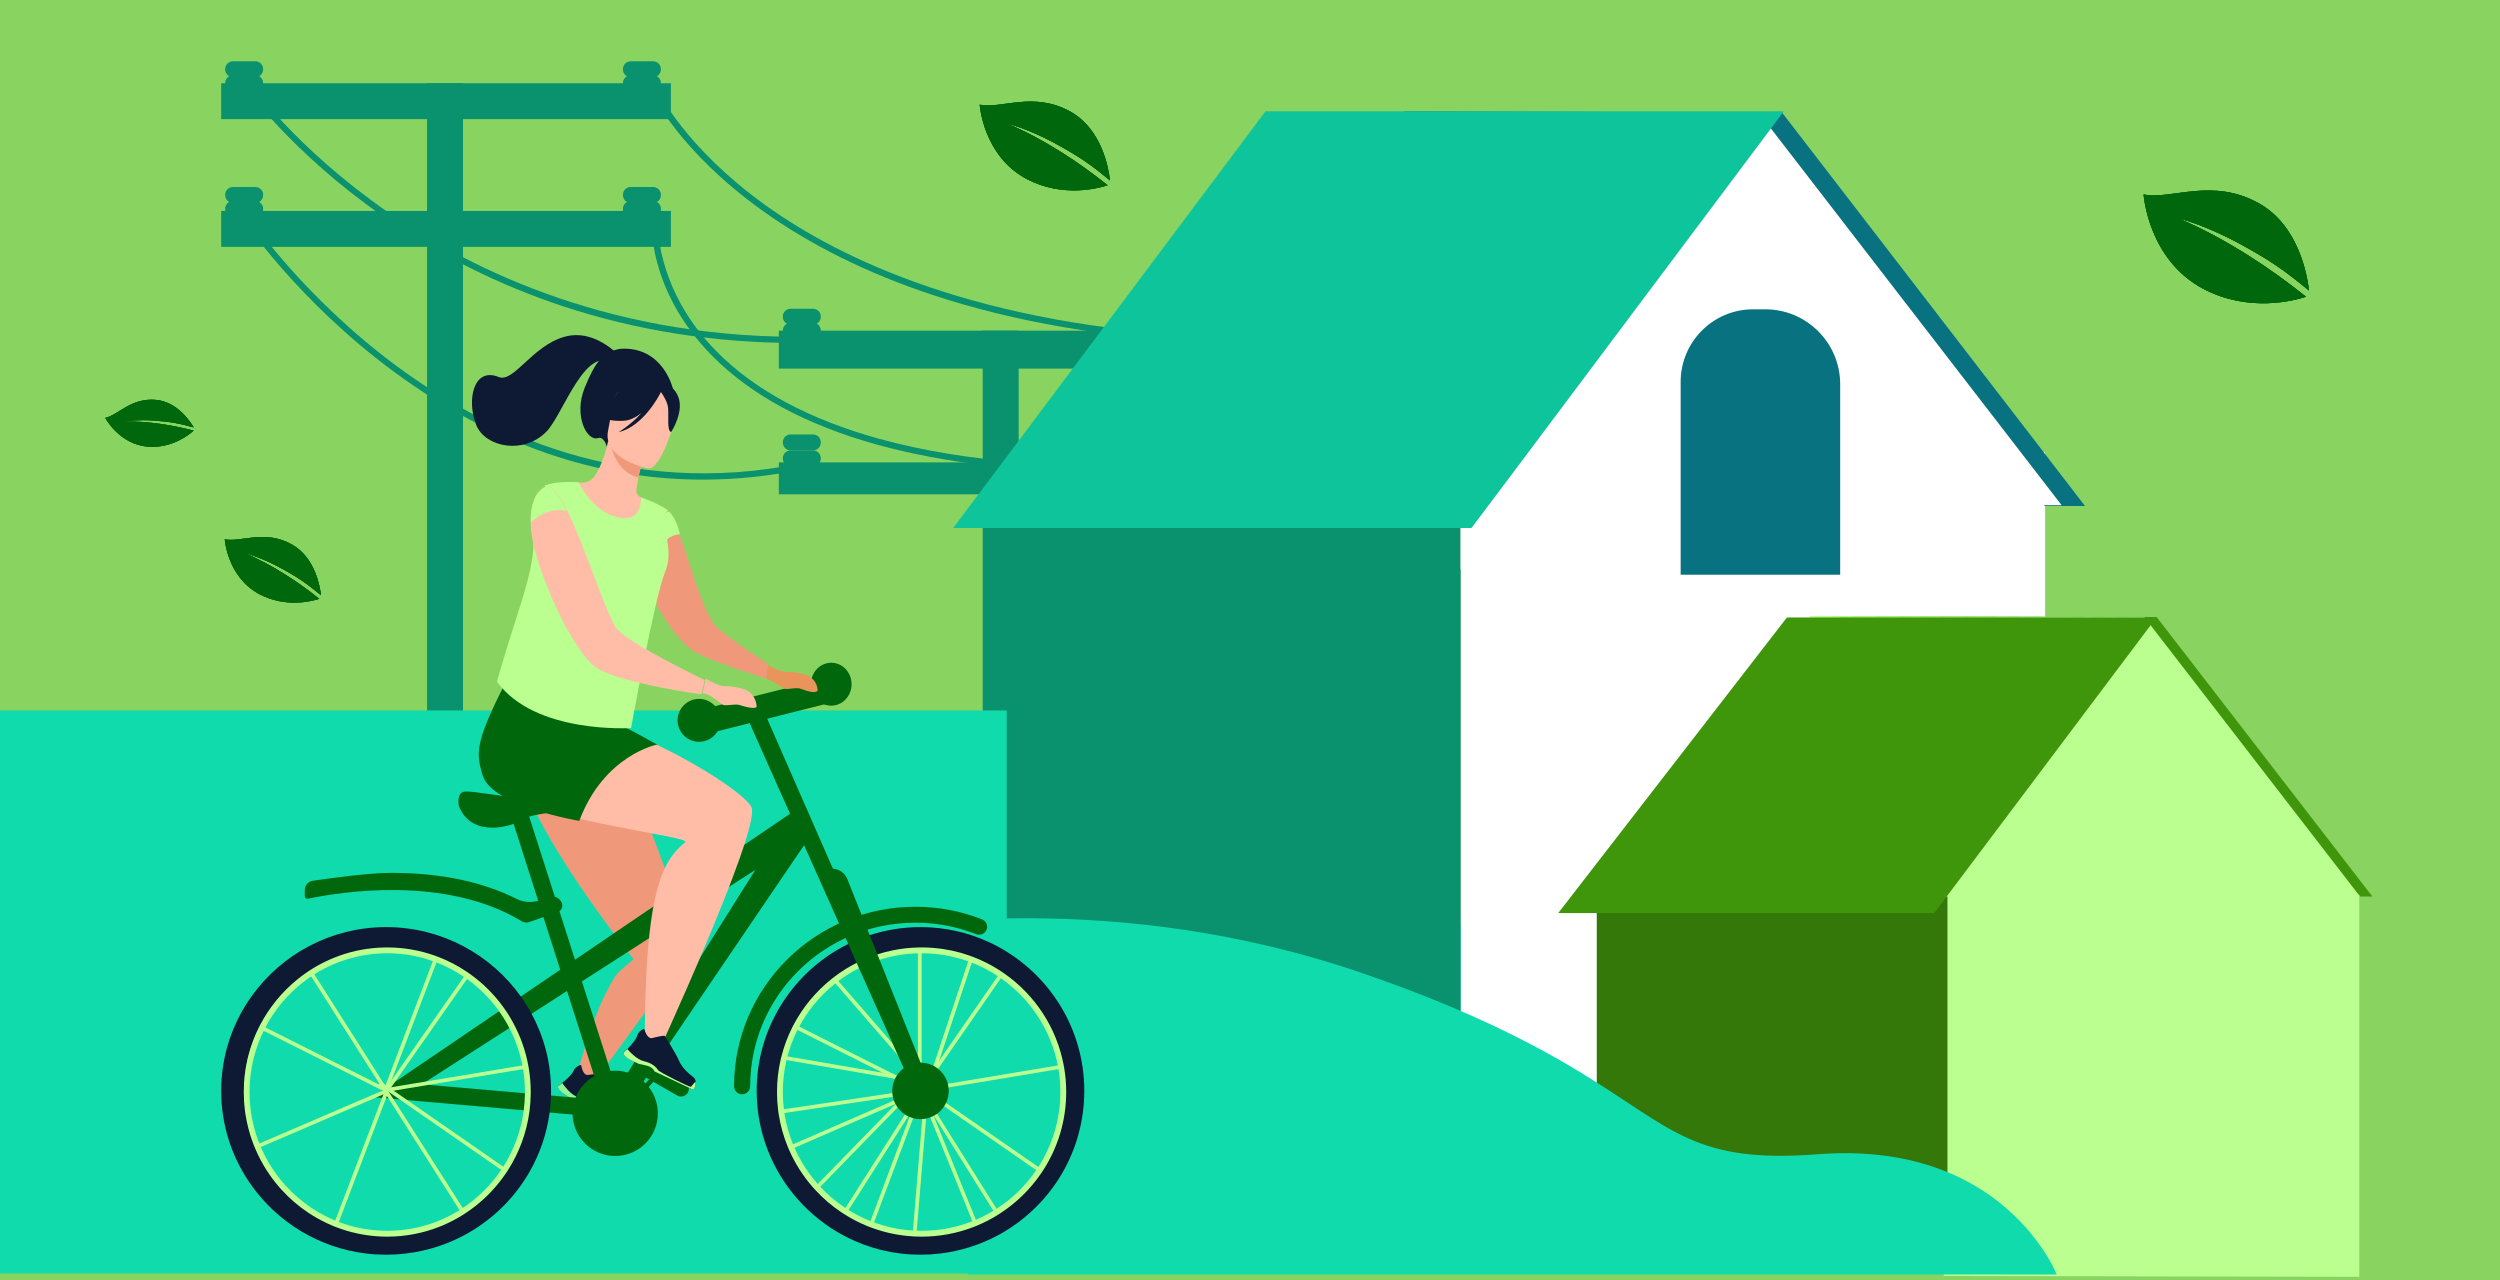 <svg width="373" height="191" viewBox="0 0 373 191" fill="none" xmlns="http://www.w3.org/2000/svg">
<rect width="373" height="191" fill="#89D461"/>
<g clip-path="url(#clip0_1601_871)">
<path d="M183 49.337H116.201V54.994H183V49.337Z" fill="#0A916D"/>
<path d="M151.985 49.337H146.618V172.001H151.985V49.337Z" fill="#0A916D"/>
<path d="M121.299 48.145H117.962C117.319 48.145 116.797 48.666 116.797 49.308V49.364C116.797 50.006 117.319 50.527 117.962 50.527H121.299C121.942 50.527 122.464 50.006 122.464 49.364V49.308C122.464 48.666 121.942 48.145 121.299 48.145Z" fill="#0A916D"/>
<path d="M121.299 46.062H117.962C117.319 46.062 116.797 46.582 116.797 47.224V47.28C116.797 47.922 117.319 48.443 117.962 48.443H121.299C121.942 48.443 122.464 47.922 122.464 47.28V47.224C122.464 46.582 121.942 46.062 121.299 46.062Z" fill="#0A916D"/>
<path d="M180.344 48.145H177.007C176.364 48.145 175.842 48.666 175.842 49.308V49.364C175.842 50.006 176.364 50.527 177.007 50.527H180.344C180.987 50.527 181.509 50.006 181.509 49.364V49.308C181.509 48.666 180.987 48.145 180.344 48.145Z" fill="#0A916D"/>
<path d="M180.344 46.062H177.007C176.364 46.062 175.842 46.582 175.842 47.224V47.28C175.842 47.922 176.364 48.443 177.007 48.443H180.344C180.987 48.443 181.509 47.922 181.509 47.28V47.224C181.509 46.582 180.987 46.062 180.344 46.062Z" fill="#0A916D"/>
<path d="M183 68.986H116.201V73.75H183V68.986Z" fill="#0A916D"/>
<path d="M121.299 67.2H117.962C117.319 67.2 116.797 67.721 116.797 68.363V68.419C116.797 69.061 117.319 69.582 117.962 69.582H121.299C121.942 69.582 122.464 69.061 122.464 68.419V68.363C122.464 67.721 121.942 67.2 121.299 67.2Z" fill="#0A916D"/>
<path d="M121.299 64.819H117.962C117.319 64.819 116.797 65.34 116.797 65.982V66.038C116.797 66.68 117.319 67.201 117.962 67.201H121.299C121.942 67.201 122.464 66.68 122.464 66.038V65.982C122.464 65.34 121.942 64.819 121.299 64.819Z" fill="#0A916D"/>
<path d="M180.344 67.2H177.007C176.364 67.2 175.842 67.721 175.842 68.363V68.419C175.842 69.061 176.364 69.582 177.007 69.582H180.344C180.987 69.582 181.509 69.061 181.509 68.419V68.363C181.509 67.721 180.987 67.2 180.344 67.2Z" fill="#0A916D"/>
<path d="M180.344 64.819H177.007C176.364 64.819 175.842 65.34 175.842 65.982V66.038C175.842 66.68 176.364 67.201 177.007 67.201H180.344C180.987 67.201 181.509 66.68 181.509 66.038V65.982C181.509 65.34 180.987 64.819 180.344 64.819Z" fill="#0A916D"/>
<path d="M100.098 12.419H33V17.778H100.098V12.419Z" fill="#0A916D"/>
<path d="M69.083 12.419H63.716V135.083H69.083V12.419Z" fill="#0A916D"/>
<path d="M38.098 11.227H34.761C34.118 11.227 33.596 11.748 33.596 12.39V12.446C33.596 13.088 34.118 13.609 34.761 13.609H38.098C38.741 13.609 39.263 13.088 39.263 12.446V12.39C39.263 11.748 38.741 11.227 38.098 11.227Z" fill="#0A916D"/>
<path d="M38.098 9.144H34.761C34.118 9.144 33.596 9.664 33.596 10.306V10.362C33.596 11.004 34.118 11.525 34.761 11.525H38.098C38.741 11.525 39.263 11.004 39.263 10.362V10.306C39.263 9.664 38.741 9.144 38.098 9.144Z" fill="#0A916D"/>
<path d="M97.442 11.227H94.105C93.462 11.227 92.94 11.748 92.94 12.39V12.446C92.94 13.088 93.462 13.609 94.105 13.609H97.442C98.085 13.609 98.607 13.088 98.607 12.446V12.39C98.607 11.748 98.085 11.227 97.442 11.227Z" fill="#0A916D"/>
<path d="M97.442 9.144H94.105C93.462 9.144 92.94 9.664 92.94 10.306V10.362C92.94 11.004 93.462 11.525 94.105 11.525H97.442C98.085 11.525 98.607 11.004 98.607 10.362V10.306C98.607 9.664 98.085 9.144 97.442 9.144Z" fill="#0A916D"/>
<path d="M100.098 31.474H33V36.833H100.098V31.474Z" fill="#0A916D"/>
<path d="M38.098 29.984H34.761C34.118 29.984 33.596 30.505 33.596 31.147V31.203C33.596 31.845 34.118 32.366 34.761 32.366H38.098C38.741 32.366 39.263 31.845 39.263 31.203V31.147C39.263 30.505 38.741 29.984 38.098 29.984Z" fill="#0A916D"/>
<path d="M38.098 27.9H34.761C34.118 27.9 33.596 28.421 33.596 29.063V29.119C33.596 29.761 34.118 30.282 34.761 30.282H38.098C38.741 30.282 39.263 29.761 39.263 29.119V29.063C39.263 28.421 38.741 27.9 38.098 27.9Z" fill="#0A916D"/>
<path d="M97.442 29.984H94.105C93.462 29.984 92.94 30.505 92.94 31.147V31.203C92.94 31.845 93.462 32.366 94.105 32.366H97.442C98.085 32.366 98.607 31.845 98.607 31.203V31.147C98.607 30.505 98.085 29.984 97.442 29.984Z" fill="#0A916D"/>
<path d="M97.442 27.9H94.105C93.462 27.9 92.94 28.421 92.94 29.063V29.119C92.94 29.761 93.462 30.282 94.105 30.282H97.442C98.085 30.282 98.607 29.761 98.607 29.119V29.063C98.607 28.421 98.085 27.9 97.442 27.9Z" fill="#0A916D"/>
<path d="M104.877 71.561C98.142 71.561 91.473 70.603 84.93 68.691C75.866 66.041 67.027 61.564 58.659 55.382C44.422 44.864 36.369 32.878 36.289 32.758L37.061 32.247C37.14 32.366 45.12 44.236 59.236 54.657C72.236 64.254 93.257 74.553 119.579 69.111L119.767 70.017C114.786 71.047 109.813 71.561 104.877 71.561Z" fill="#0A916D"/>
<path d="M166.515 70.474C152.743 70.474 140.803 69.094 130.89 66.35C120.338 63.429 112.046 58.962 106.244 53.077C96.501 43.191 97.176 32.9 97.209 32.467L98.133 32.538C98.125 32.64 97.472 42.875 106.929 52.451C112.619 58.214 120.774 62.593 131.166 65.466C144.235 69.079 160.88 70.303 180.64 69.101L180.696 70.025C175.775 70.324 171.046 70.474 166.515 70.474H166.515Z" fill="#0A916D"/>
<path d="M118.902 51.173C106.69 51.173 94.922 49.321 83.884 45.657C74.428 42.518 65.484 38.051 57.302 32.38C43.362 22.72 36.363 12.762 36.294 12.662L37.056 12.135C37.124 12.233 44.049 22.077 57.863 31.643C70.603 40.466 91.991 50.851 121.475 50.221L121.495 51.146C120.629 51.164 119.765 51.173 118.902 51.173Z" fill="#0A916D"/>
<path d="M180.647 51.146C165.241 50.425 151.277 48.023 139.14 44.004C129.418 40.785 120.839 36.527 113.641 31.348C101.353 22.507 97.412 14.167 97.249 13.816L98.091 13.429C98.13 13.513 102.125 21.94 114.244 30.642C125.44 38.681 146.056 48.604 180.689 50.222L180.646 51.147L180.647 51.146Z" fill="#0A916D"/>
<path d="M46.567 87.744C45.57 86.963 44.497 86.24 43.405 85.605C42.184 84.892 40.946 84.211 39.646 83.651C38.649 83.222 37.631 82.812 36.575 82.551C38.658 83.417 40.655 84.519 42.562 85.718C44.33 86.828 46.009 88.048 47.641 89.344C46.561 89.697 42.646 90.725 38.731 88.664C33.906 86.124 33.532 80.459 33.532 80.459C35.892 80.97 39.476 78.936 43.574 81.251C46.988 83.182 47.739 87.446 47.895 88.81C47.458 88.448 47.011 88.094 46.564 87.746L46.567 87.744Z" fill="#00670C"/>
<path d="M46.567 87.744C45.57 86.963 44.497 86.24 43.405 85.605C42.184 84.892 40.946 84.211 39.646 83.651C38.649 83.222 37.631 82.812 36.575 82.551C38.658 83.417 40.655 84.519 42.562 85.718C44.33 86.828 46.009 88.048 47.641 89.344C46.561 89.697 42.646 90.725 38.731 88.664C33.906 86.124 33.532 80.459 33.532 80.459C35.892 80.97 39.476 78.936 43.574 81.251C46.988 83.182 47.739 87.446 47.895 88.81C47.458 88.448 47.011 88.094 46.564 87.746L46.567 87.744Z" fill="#00670C"/>
<path d="M46.567 87.744C45.57 86.963 44.497 86.24 43.405 85.605C42.184 84.892 40.946 84.211 39.646 83.651C38.649 83.222 37.631 82.812 36.575 82.551C38.658 83.417 40.655 84.519 42.562 85.718C44.33 86.828 46.009 88.048 47.641 89.344C46.561 89.697 42.646 90.725 38.731 88.664C33.906 86.124 33.532 80.459 33.532 80.459C35.892 80.97 39.476 78.936 43.574 81.251C46.988 83.182 47.739 87.446 47.895 88.81C47.458 88.448 47.011 88.094 46.564 87.746L46.567 87.744Z" fill="#00670C"/>
</g>
<rect y="106" width="208" height="84" fill="#10DBAC"/>
<path d="M124.981 138.822C124.974 138.874 124.972 138.927 124.968 138.979C125.196 143.438 125.793 147.652 126.669 151.614L150.155 155.312L155.002 156.076L157.761 156.51L176.869 159.52L178.578 159.788L182.421 160.394L183.42 160.552H183.426C183.426 160.552 184.249 160.648 185.678 160.785C185.797 160.797 185.923 160.808 186.05 160.82C187.001 160.908 188.179 161.011 189.531 161.114C190.039 161.154 190.572 161.191 191.126 161.229C191.23 161.236 191.335 161.244 191.441 161.25C192.216 161.303 193.029 161.351 193.877 161.399C195.624 161.494 197.509 161.575 199.471 161.624C200.234 161.642 201.009 161.657 201.79 161.668C202.198 161.672 202.609 161.674 203.021 161.674C203.516 161.674 204.014 161.674 204.513 161.674C205.251 161.67 205.992 161.657 206.732 161.638C207.275 161.626 207.821 161.609 208.362 161.59C209.118 161.561 209.873 161.523 210.623 161.479C210.738 161.473 210.853 161.464 210.967 161.456C211.316 161.435 211.665 161.412 212.012 161.384C213.734 161.254 215.414 161.076 217.012 160.839C217.282 160.799 217.547 160.757 217.811 160.713C223.822 159.727 228.517 157.846 229.597 154.477C230.579 151.392 228.456 147.002 221.453 140.896C220.287 139.881 219.071 138.908 217.811 137.979C209.682 131.98 199.676 127.728 189.191 124.727C188.756 124.601 188.322 124.479 187.885 124.36C187.818 124.341 187.751 124.322 187.684 124.303C187.565 124.271 187.446 124.238 187.327 124.206C187.091 124.141 186.855 124.078 186.621 124.018C186.207 123.906 185.793 123.797 185.377 123.693C183.284 123.156 181.178 122.667 179.071 122.222C178.541 122.109 178.01 122 177.479 121.893C177.23 121.843 176.982 121.792 176.735 121.744C176.564 121.708 176.393 121.675 176.221 121.643C175.96 121.593 175.699 121.543 175.438 121.494C166.662 119.831 157.972 118.875 150.155 118.348C141.352 117.752 133.654 117.704 128.19 117.801C127.559 119.332 127.02 121.666 126.567 124.408C125.85 128.714 125.336 134.029 124.981 138.824V138.822Z" fill="#10DBAC"/>
<path d="M217.922 67.488H305.131V189.581H217.922V67.488Z" fill="white"/>
<path d="M150.204 70.752V189.581H217.919V67.488H153.153C152.139 68.566 151.156 69.642 150.204 70.752Z" fill="#0A916D"/>
<path d="M201.095 27.442L207.975 41.656L211.018 47.921L211.115 48.175L211.242 48.397L211.338 48.588L211.497 48.906L211.56 49.066L214.572 55.266L214.731 55.585L215.112 56.411L220.469 67.446L221.707 70.021L223.45 73.583L224.37 75.491H311.081L305.089 67.7L304.899 67.446L265.904 16.822L265.872 16.79H262.448L209.566 16.6C207.695 20.193 204.747 23.819 201.101 27.442H201.095Z" fill="#097280"/>
<path d="M217.92 74.781V84.941L305.014 88.624V75.371H307.591L262.393 16.805L217.92 74.781Z" fill="white"/>
<path d="M263.381 46.148H261.565C255.597 46.148 250.753 50.996 250.753 56.969V85.751H274.556V57.332C274.556 51.159 269.549 46.148 263.381 46.148Z" fill="#097280"/>
<path d="M142.205 78.774H219.539L223.443 73.591L228.046 67.459L264.27 19.11L265.953 16.853L266.144 16.6H188.807L188.617 16.853L186.934 19.11L150.712 67.459L146.109 73.591L142.205 78.774Z" fill="#0EC49A"/>
<path d="M271.887 91.907L292.215 133.767H353.966L321.772 92.06L271.887 91.907Z" fill="#40960B"/>
<path d="M270.041 91.907L290.367 133.767H352.12L319.925 92.06L270.041 91.907Z" fill="#BAFF8F"/>
<path d="M290 133.5V190.376L352 190.5V133.5H290Z" fill="#BAFF8F"/>
<path d="M238.236 133.768H290.561V189.581H238.236V133.768Z" fill="#337809"/>
<path d="M232.489 136.23H288.589L321.75 92.112L305.04 92.114L266.613 92.123L232.489 136.23Z" fill="#40960B"/>
<path d="M123.002 139.859C123.002 139.859 123.017 139.859 123.023 139.855C128.606 138.739 137.374 137.395 148.227 137.073C154.951 136.872 162.478 137.063 170.542 137.942C170.827 137.973 171.114 138.004 171.4 138.036C172.241 138.134 173.088 138.237 173.942 138.35C175.804 138.593 177.693 138.875 179.603 139.198C179.605 139.198 179.607 139.198 179.609 139.198C180.178 139.294 180.743 139.392 181.316 139.497C181.929 139.606 182.544 139.721 183.161 139.84C184.483 140.096 185.818 140.372 187.161 140.669C187.751 140.799 188.343 140.935 188.937 141.075C189.531 141.211 190.126 141.356 190.724 141.502C191.448 141.682 192.174 141.867 192.902 142.057C193.128 142.118 193.356 142.178 193.582 142.239H193.584C194.251 142.419 194.92 142.603 195.592 142.794C198.305 143.562 201.048 144.422 203.807 145.383C208.338 146.949 212.363 148.492 215.962 149.995C220.528 151.898 224.409 153.738 227.762 155.477C231.074 157.189 233.886 158.816 236.354 160.334C249.726 168.556 253.019 173.63 271.259 172.209C272.885 172.085 274.441 172.035 275.933 172.056C280.82 172.119 284.999 172.908 288.558 174.124C295.692 176.561 300.325 180.72 303.143 184.191C305.465 187.05 306.557 189.441 306.802 190.014C306.84 190.1 306.856 190.146 306.856 190.146H144.447C141.432 186.908 129.345 173.542 124.711 152.622C123.835 148.668 123.236 144.462 123.008 140.012L123 139.859H123.002Z" fill="#10DBAC"/>
<path d="M110.725 163.268C110.061 163.268 109.523 162.736 109.523 162.078C109.523 147.308 121.652 135.288 136.56 135.288C140.004 135.288 143.355 135.919 146.523 137.168C147.14 137.41 147.439 138.103 147.195 138.714C146.947 139.321 146.254 139.621 145.635 139.379C142.752 138.243 139.698 137.666 136.56 137.666C122.975 137.666 111.924 148.615 111.924 162.074C111.924 162.733 111.387 163.265 110.722 163.265L110.725 163.268Z" fill="#00670C"/>
<path d="M88.924 105.289C88.924 105.289 90.757 109.096 93.072 114.369C95.669 120.285 98.876 128.048 100.785 134.359C101.794 137.699 102.442 140.629 102.445 142.669C102.445 143.367 99.745 146.208 98.966 147.292C94.043 154.133 87.319 163.268 87.319 163.268L85.483 162.807C85.483 162.807 88.053 151.381 91.797 145.679C92.535 144.557 94.608 143.192 94.508 143.068C94.508 143.068 94.508 143.068 94.505 143.065C94.181 142.659 93.375 141.647 92.276 140.199C89.241 136.21 83.971 128.942 80.44 122.18C80.219 121.757 80.006 121.337 79.802 120.921C77.942 117.148 76.713 113.612 76.833 110.988L88.924 105.285V105.289Z" fill="#F0997A"/>
<path d="M84.01 163.123L85.274 163.914C85.739 164.111 86.128 164.186 86.6 164.401C87.313 164.728 87.448 165.185 87.468 165.284C87.468 165.298 87.468 165.304 87.468 165.304L92.835 168.662C93.093 168.556 93.244 168.035 93.324 167.629C93.379 167.356 93.299 167.07 93.11 166.862C92.645 166.344 91.615 165.495 91.178 163.931C90.93 163.051 89.604 160.283 89.604 160.283L89.593 160.273C89.545 160.242 89.266 160.167 87.723 160.379C86.924 160.488 86.707 158.886 86.707 158.886C86.707 158.886 86.452 158.916 86.166 159.094C85.939 159.23 85.691 159.462 85.529 159.837C85.302 160.365 84.475 161.091 83.886 161.565C83.528 161.851 83.256 162.042 83.256 162.042C83.256 162.042 83.004 162.305 84.003 163.119L84.01 163.123Z" fill="#0E1A34"/>
<path d="M84.011 163.137L85.278 163.926C85.743 164.123 86.133 164.198 86.606 164.412C87.32 164.738 87.455 165.194 87.475 165.293C87.475 165.306 87.475 165.313 87.475 165.313L92.851 168.662C93.11 168.557 93.261 168.037 93.341 167.632C93.268 167.387 92.734 168.122 92.564 168.19C92.395 168.254 88.152 165.5 88.017 165.167C87.883 164.834 87.341 164.058 86.144 163.657C85.105 163.307 84.125 161.933 83.887 161.583C83.528 161.869 83.256 162.059 83.256 162.059C83.256 162.059 83.004 162.321 84.004 163.134L84.011 163.137Z" fill="#8FF696"/>
<path d="M78.615 120.768L92.991 165.73L90.565 166.506L76.19 121.544L78.615 120.768Z" fill="#00670C"/>
<path d="M89.395 166.64L55.587 163.687L118.29 121.13L114.701 128.503L62.936 161.776L89.614 164.103L89.395 166.64Z" fill="#00670C"/>
<path d="M93.808 164.617L91.657 163.241L117.926 121.467L120.986 124.611L93.808 164.617Z" fill="#00670C"/>
<path d="M97.455 158.704L102.197 161.432C102.753 161.751 102.948 162.469 102.624 163.023C102.303 163.577 101.583 163.771 101.027 163.448L96.285 160.721C95.729 160.401 95.534 159.684 95.859 159.129C96.179 158.575 96.899 158.381 97.455 158.704Z" fill="#00670C"/>
<path d="M98.398 160.374L92.532 166.977L91.993 166.5L97.856 159.897L98.398 160.374Z" fill="#00670C"/>
<path d="M78.937 137.575C78.579 137.703 78.18 137.661 77.857 137.461C66.4 130.501 50.554 133.116 45.97 134.085H45.963C45.712 134.14 45.474 133.946 45.474 133.687V132.788C45.474 132.099 45.976 131.515 46.654 131.414C49.134 131.044 54.929 130.245 58.166 130.231C58.252 130.231 58.341 130.231 58.427 130.231C65.678 130.231 71.941 131.535 77.086 134.116C78.135 134.642 79.356 134.718 80.464 134.327L81.874 133.829C82.679 133.545 83.563 133.971 83.848 134.78C84.03 135.302 83.759 135.876 83.236 136.063L78.944 137.582L78.937 137.575Z" fill="#00670C"/>
<path d="M68.476 120.315C68.476 120.315 68.018 118.249 69.32 118.109C70.621 117.969 75.363 118.984 76.63 118.844C77.894 118.705 84.501 117.619 85.662 118.739C86.82 119.859 86.329 120.839 84.012 121.05C81.693 121.261 78.601 121.646 77.723 122.382C76.845 123.117 70.485 125.289 68.483 120.315H68.476Z" fill="#00670C"/>
<path d="M87.289 170.611C84.804 168.126 84.804 164.097 87.289 161.611C89.774 159.126 93.804 159.126 96.289 161.611C98.774 164.097 98.774 168.126 96.289 170.611C93.804 173.097 89.774 173.097 87.289 170.611Z" fill="#00670C"/>
<path d="M37.605 171.697L37.381 171.177L57.443 162.557L70.627 143.717L71.092 144.044L57.815 163.016L57.739 163.047L37.605 171.697Z" fill="#BAFF8F"/>
<path d="M49.715 184.506L49.178 184.328C49.319 183.904 57.066 163.646 57.396 162.784L57.596 162.257L70.079 181.875L69.6 182.177L57.727 163.509C54.891 170.929 49.825 184.185 49.718 184.506H49.715Z" fill="#BAFF8F"/>
<path d="M65.497 141.019L66.034 141.197C65.893 141.621 58.146 161.88 57.816 162.742L57.616 163.269L45.133 143.65L45.612 143.349L57.485 162.017C60.321 154.597 65.387 141.341 65.494 141.019L65.497 141.019Z" fill="#BAFF8F"/>
<path d="M57.504 162.931L57.418 162.89L37.047 152.642L37.304 152.144L57.593 162.348L79.426 158.714L79.522 159.267L57.504 162.931Z" fill="#BAFF8F"/>
<path d="M56.787 161.379L76.158 174.812L75.835 175.278L56.464 161.845L56.787 161.379Z" fill="#BAFF8F"/>
<path d="M37.529 148.654C41.989 142.408 49.328 138.322 57.611 138.322C65.894 138.322 73.264 142.425 77.724 148.695C78.308 149.519 78.844 150.378 79.325 151.274C81.171 154.704 82.218 158.612 82.218 162.763C82.218 162.986 82.218 163.213 82.208 163.436C82.187 164.284 82.118 165.129 82.004 165.97C81.582 169.166 80.524 172.253 78.889 175.045C76.76 178.678 73.707 181.72 70.06 183.849C67.163 185.541 63.944 186.616 60.615 187.018C60.587 187.025 60.56 187.028 60.529 187.028C59.564 187.145 58.589 187.203 57.611 187.203C56.633 187.203 55.63 187.145 54.666 187.028C54.634 187.025 54.603 187.021 54.576 187.018C47.551 186.156 41.435 182.345 37.529 176.871C34.677 172.885 33 168.016 33 162.763C33 157.509 34.677 152.64 37.529 148.654ZM36.689 166.131C36.876 167.288 37.159 168.411 37.529 169.5C37.678 169.942 37.843 170.382 38.027 170.811C38.099 170.986 38.172 171.158 38.251 171.33C39.15 173.328 40.357 175.165 41.812 176.775C41.937 176.916 42.065 177.057 42.196 177.194C43.333 178.396 44.612 179.46 46.006 180.367C46.161 180.473 46.32 180.573 46.483 180.673C47.541 181.321 48.657 181.881 49.826 182.345C50.002 182.413 50.182 182.479 50.358 182.544C52.266 183.237 54.299 183.663 56.415 183.78C56.605 183.79 56.795 183.801 56.985 183.804C57.193 183.811 57.4 183.814 57.611 183.814C60.259 183.814 62.873 183.323 65.317 182.376C65.493 182.307 65.669 182.238 65.846 182.163C66.7 181.806 67.529 181.394 68.331 180.927C68.456 180.854 68.577 180.782 68.698 180.703C68.86 180.607 69.019 180.508 69.178 180.401C71.498 178.901 73.503 176.954 75.069 174.691C75.183 174.533 75.287 174.379 75.387 174.221C75.581 173.932 75.764 173.637 75.94 173.338C77.323 170.983 78.222 168.377 78.599 165.674C78.716 164.837 78.785 163.992 78.796 163.14C78.803 163.013 78.803 162.89 78.803 162.763C78.803 161.674 78.72 160.606 78.557 159.563C78.53 159.374 78.499 159.188 78.464 159.003C78.084 156.919 77.392 154.938 76.438 153.111C75.982 152.235 75.467 151.394 74.893 150.594C73.541 148.706 71.885 147.047 69.991 145.687C69.835 145.578 69.68 145.471 69.524 145.365C68.238 144.492 66.852 143.758 65.382 143.181C65.21 143.112 65.033 143.044 64.853 142.978C62.679 142.192 60.335 141.749 57.894 141.718C57.801 141.715 57.704 141.715 57.611 141.715C57.518 141.715 57.421 141.715 57.324 141.718C54.987 141.749 52.74 142.158 50.642 142.882C50.462 142.944 50.282 143.009 50.106 143.078C48.215 143.789 46.455 144.764 44.865 145.955C44.713 146.069 44.564 146.185 44.415 146.302C42.12 148.122 40.215 150.398 38.839 152.994C38.749 153.162 38.663 153.331 38.58 153.499C38.175 154.316 37.823 155.161 37.529 156.029C37.356 156.531 37.204 157.039 37.072 157.557C37.024 157.739 36.979 157.921 36.938 158.107C36.596 159.604 36.416 161.163 36.416 162.763C36.416 163.714 36.478 164.651 36.606 165.571C36.63 165.76 36.658 165.946 36.689 166.131Z" fill="#0E1A34"/>
<path d="M36.914 158.075C36.956 157.889 37.003 157.707 37.051 157.525C37.246 156.761 37.481 156.014 37.758 155.284C38 154.637 38.273 154.008 38.577 153.392C38.659 153.219 38.745 153.051 38.833 152.886C40.213 150.257 42.115 147.947 44.399 146.103C44.546 145.983 44.692 145.865 44.843 145.752C48.322 143.085 52.634 141.464 57.309 141.364C57.466 141.357 57.619 141.357 57.776 141.357H57.872C60.324 141.368 62.679 141.798 64.871 142.576C65.049 142.638 65.223 142.703 65.397 142.772C66.893 143.346 68.306 144.086 69.621 144.971C69.778 145.074 69.931 145.181 70.085 145.291C72.021 146.664 73.722 148.354 75.111 150.284C75.688 151.082 76.211 151.922 76.671 152.8C77.675 154.685 78.406 156.743 78.809 158.911C78.847 159.097 78.881 159.286 78.908 159.472C79.092 160.598 79.185 161.754 79.185 162.931C79.185 163.027 79.185 163.127 79.185 163.223C79.174 164.084 79.113 164.934 79.004 165.766C78.58 169.018 77.433 172.043 75.733 174.676C75.63 174.834 75.528 174.989 75.418 175.144C73.817 177.491 71.765 179.5 69.389 181.052C69.232 181.156 69.071 181.256 68.911 181.352C67.978 181.93 67.002 182.432 65.981 182.863C65.807 182.935 65.633 183.004 65.455 183.073C63.072 183.998 60.484 184.508 57.78 184.508C57.493 184.508 57.21 184.501 56.926 184.49C56.738 184.483 56.551 184.473 56.363 184.459C54.222 184.318 52.166 183.857 50.241 183.124C50.063 183.059 49.889 182.99 49.715 182.918C48.534 182.432 47.404 181.844 46.338 181.159C46.181 181.059 46.024 180.956 45.867 180.849C44.474 179.907 43.194 178.802 42.063 177.563C41.934 177.425 41.807 177.284 41.684 177.143C40.23 175.474 39.031 173.578 38.144 171.517C38.065 171.345 37.993 171.173 37.925 170.997C37.867 170.859 37.812 170.718 37.761 170.577C37.235 169.184 36.85 167.724 36.617 166.21C36.59 166.024 36.563 165.835 36.539 165.649C36.43 164.758 36.372 163.85 36.372 162.931C36.372 161.262 36.559 159.634 36.918 158.075H36.914ZM37.468 166.083C37.546 166.596 37.645 167.102 37.758 167.601C38 168.65 38.321 169.672 38.714 170.653C38.786 170.828 38.857 171.001 38.932 171.173C39.776 173.131 40.916 174.934 42.289 176.524C42.412 176.665 42.538 176.806 42.668 176.947C43.757 178.141 44.986 179.208 46.328 180.116C46.485 180.223 46.642 180.326 46.799 180.426C47.813 181.077 48.889 181.638 50.016 182.102C50.19 182.174 50.364 182.243 50.541 182.309C52.392 183.014 54.369 183.458 56.431 183.589C56.615 183.606 56.807 183.616 56.995 183.62C57.254 183.633 57.514 183.637 57.776 183.637C60.368 183.637 62.847 183.152 65.131 182.264C65.305 182.198 65.479 182.126 65.653 182.054C66.626 181.648 67.559 181.166 68.45 180.619C68.61 180.519 68.767 180.419 68.924 180.316C71.202 178.829 73.168 176.899 74.705 174.648C74.814 174.493 74.917 174.335 75.019 174.177C76.634 171.668 77.727 168.788 78.14 165.691C78.249 164.858 78.311 164.008 78.317 163.148C78.317 163.075 78.317 163.003 78.317 162.931C78.317 161.802 78.228 160.697 78.054 159.617C78.024 159.428 77.993 159.242 77.955 159.056C77.57 157.005 76.883 155.061 75.941 153.271C75.483 152.4 74.964 151.564 74.391 150.773C73.063 148.932 71.437 147.318 69.587 146.003C69.433 145.893 69.279 145.786 69.122 145.683C67.876 144.847 66.538 144.145 65.121 143.598C64.947 143.529 64.772 143.464 64.595 143.402C62.488 142.651 60.228 142.238 57.872 142.228H57.776C57.619 142.228 57.462 142.228 57.309 142.235C55.069 142.283 52.918 142.7 50.907 143.419C50.729 143.481 50.555 143.546 50.381 143.618C48.588 144.313 46.919 145.26 45.41 146.413C45.259 146.523 45.112 146.64 44.966 146.76C42.763 148.532 40.933 150.752 39.605 153.278C39.516 153.447 39.431 153.615 39.349 153.784C38.745 155.016 38.256 156.317 37.905 157.673C37.857 157.855 37.809 158.037 37.768 158.223C37.768 158.233 37.761 158.247 37.758 158.261C37.413 159.761 37.232 161.324 37.232 162.931C37.232 163.808 37.287 164.675 37.392 165.522C37.416 165.711 37.44 165.897 37.468 166.083Z" fill="#BAFF8F"/>
<path d="M130.398 142.672L137.468 162.372L136.934 162.564L129.865 142.863L130.398 142.672Z" fill="#415DA5"/>
<path d="M117.501 171.697L117.279 171.177L137.137 162.557L150.192 143.717L150.653 144.044L137.505 163.016L137.434 163.047L117.501 171.697Z" fill="#BAFF8F"/>
<path d="M129.602 184.506L129.074 184.328C129.213 183.904 136.835 163.646 137.16 162.784L137.356 162.257L149.638 181.875L149.167 182.177L137.485 163.509C134.695 170.929 129.711 184.185 129.606 184.506H129.602Z" fill="#BAFF8F"/>
<path d="M115.217 157.226L137.416 161.045L137.32 161.604L115.121 157.785L115.217 157.226Z" fill="#BAFF8F"/>
<path d="M145.048 141.685L145.586 141.864L139.084 161.376L138.546 161.196L145.048 141.685Z" fill="#BAFF8F"/>
<path d="M137.397 162.931L137.315 162.89L116.943 152.642L117.201 152.144L137.486 162.348L159.323 158.714L159.419 159.267L137.397 162.931Z" fill="#BAFF8F"/>
<path d="M145.733 183.828C145.613 183.475 140.391 170.65 137.47 163.48L126.182 181.21L125.705 180.908L137.58 162.257L137.786 162.764C138.125 163.6 146.124 183.225 146.269 183.654L145.733 183.832V183.828Z" fill="#BAFF8F"/>
<path d="M137.363 162.463L137.446 163.023L115.534 166.283L115.45 165.722L137.363 162.463Z" fill="#BAFF8F"/>
<path d="M124.304 145.474L136.464 159.473L136.036 159.844L123.876 145.846L124.304 145.474Z" fill="#BAFF8F"/>
<path d="M137.808 164.312L138.373 164.358L136.677 184.861L136.111 184.815L137.808 164.312Z" fill="#BAFF8F"/>
<path d="M136.551 161.376L155.922 174.81L155.599 175.275L136.228 161.842L136.551 161.376Z" fill="#BAFF8F"/>
<path d="M121.384 178.101L120.987 177.701L136.946 161.321V140.008H137.505V161.555L121.384 178.101Z" fill="#BAFF8F"/>
<path d="M137.338 166.976C135.011 166.976 133.124 165.089 133.124 162.762C133.124 160.434 135.011 158.548 137.338 158.548C139.666 158.548 141.552 160.434 141.552 162.762C141.552 165.089 139.666 166.976 137.338 166.976Z" fill="#00670C"/>
<path d="M124.564 141.934C125.199 141.54 125.858 141.176 126.531 140.846C127.558 140.334 128.629 139.895 129.735 139.534C132.128 138.748 134.683 138.322 137.337 138.322C140.983 138.322 144.444 139.126 147.555 140.564C147.998 140.767 148.438 140.987 148.867 141.217C156.544 145.344 161.777 153.454 161.777 162.763C161.777 167.086 160.637 171.33 158.474 175.045C156.359 178.678 153.327 181.72 149.705 183.849C149.43 184.01 149.148 184.168 148.867 184.316C146.213 185.741 143.311 186.654 140.321 187.018C140.293 187.025 140.266 187.028 140.235 187.028C139.277 187.145 138.309 187.203 137.337 187.203C136.365 187.203 135.369 187.145 134.411 187.028C134.38 187.025 134.35 187.021 134.322 187.018C122.263 185.528 112.896 175.22 112.896 162.763C112.896 153.966 117.57 146.237 124.564 141.934ZM116.56 166.131C116.821 167.762 117.274 169.331 117.892 170.811C117.961 170.986 118.036 171.158 118.115 171.33C119.008 173.328 120.203 175.165 121.649 176.775C121.772 176.916 121.899 177.057 122.03 177.194C123.159 178.396 124.43 179.464 125.814 180.367C125.972 180.473 126.126 180.573 126.287 180.673C127.335 181.321 128.447 181.881 129.608 182.345C129.779 182.413 129.955 182.479 130.133 182.544C132.025 183.237 134.047 183.663 136.149 183.78C136.338 183.79 136.527 183.801 136.715 183.804C136.921 183.811 137.127 183.814 137.337 183.814C139.97 183.814 142.57 183.323 144.994 182.376C145.169 182.307 145.344 182.238 145.516 182.163C146.364 181.806 147.188 181.394 147.984 180.927C148.108 180.854 148.228 180.782 148.348 180.703C148.51 180.607 148.668 180.508 148.826 180.401C148.839 180.394 148.853 180.388 148.867 180.374C151.157 178.877 153.135 176.94 154.68 174.691C154.793 174.537 154.9 174.379 154.996 174.221C155.192 173.932 155.37 173.637 155.545 173.338C157.406 170.142 158.388 166.485 158.388 162.763C158.388 161.674 158.306 160.606 158.145 159.563C158.117 159.374 158.086 159.188 158.052 159.003C157.063 153.547 153.966 148.815 149.636 145.687C149.482 145.578 149.33 145.471 149.172 145.365C149.073 145.296 148.97 145.227 148.867 145.162C147.675 144.376 146.402 143.713 145.059 143.181C144.884 143.112 144.705 143.044 144.53 142.978C142.371 142.192 140.043 141.749 137.622 141.718C137.526 141.715 137.433 141.715 137.337 141.715C137.241 141.715 137.148 141.715 137.055 141.718C134.944 141.746 132.907 142.086 130.988 142.693C130.796 142.752 130.607 142.817 130.418 142.882C130.24 142.944 130.061 143.009 129.886 143.078C129.209 143.332 128.55 143.624 127.912 143.943C126.772 144.52 125.69 145.193 124.681 145.955C124.529 146.069 124.382 146.185 124.234 146.302C121.954 148.122 120.062 150.398 118.696 152.994C118.607 153.162 118.521 153.331 118.442 153.502C117.806 154.786 117.302 156.143 116.941 157.557C116.893 157.739 116.849 157.921 116.807 158.107C116.467 159.604 116.289 161.163 116.289 162.763C116.289 163.714 116.354 164.651 116.478 165.571C116.502 165.76 116.529 165.946 116.56 166.131Z" fill="#0E1A34"/>
<path d="M116.478 158.075C116.519 157.889 116.568 157.707 116.616 157.525C116.987 156.083 117.503 154.699 118.154 153.392C118.236 153.219 118.322 153.051 118.412 152.886C119.802 150.257 121.719 147.947 124.021 146.103C124.169 145.983 124.317 145.865 124.468 145.752C125.497 144.967 126.598 144.276 127.761 143.684C128.749 143.181 129.778 142.755 130.844 142.407H130.848C131.649 142.145 132.468 141.932 133.308 141.77C134.516 141.526 135.761 141.388 137.031 141.364C137.189 141.357 137.344 141.357 137.503 141.357H137.599C138.177 141.357 138.752 141.385 139.319 141.433C141.171 141.588 142.96 141.977 144.65 142.576C144.828 142.638 145.007 142.703 145.183 142.772C146.477 143.264 147.709 143.876 148.868 144.603C149.061 144.72 149.25 144.843 149.439 144.971C149.598 145.074 149.753 145.181 149.907 145.291C154.405 148.46 157.643 153.306 158.699 158.911C158.737 159.097 158.771 159.286 158.799 159.472C158.985 160.598 159.078 161.754 159.078 162.931C159.078 167.26 157.798 171.293 155.595 174.676C155.492 174.834 155.386 174.992 155.279 175.147C153.662 177.494 151.593 179.504 149.199 181.052C149.088 181.125 148.978 181.197 148.868 181.262C148.82 181.297 148.768 181.328 148.72 181.355C147.781 181.93 146.793 182.436 145.764 182.863C145.592 182.935 145.417 183.004 145.241 183.073C142.84 183.998 140.228 184.508 137.503 184.508C137.214 184.508 136.924 184.501 136.639 184.49C136.45 184.483 136.26 184.473 136.071 184.459C133.914 184.318 131.842 183.857 129.905 183.124C129.726 183.059 129.55 182.99 129.375 182.918C128.184 182.432 127.045 181.844 125.972 181.159C125.813 181.059 125.655 180.956 125.497 180.849C124.093 179.907 122.803 178.802 121.664 177.563C121.533 177.425 121.406 177.284 121.282 177.143C119.816 175.474 118.608 173.578 117.71 171.517C117.634 171.345 117.562 171.173 117.493 170.997C116.877 169.479 116.43 167.876 116.175 166.21C116.148 166.024 116.12 165.835 116.096 165.649C115.986 164.758 115.928 163.85 115.928 162.931C115.928 161.262 116.117 159.634 116.478 158.075ZM117.036 166.083C117.283 167.673 117.706 169.204 118.291 170.653C118.364 170.828 118.436 171.001 118.512 171.173C119.362 173.131 120.511 174.934 121.894 176.524C122.018 176.665 122.145 176.806 122.276 176.947C123.374 178.141 124.613 179.208 125.965 180.116C126.123 180.223 126.282 180.326 126.44 180.426C127.462 181.077 128.546 181.638 129.681 182.102C129.857 182.174 130.032 182.243 130.211 182.309C132.076 183.014 134.068 183.458 136.143 183.589C136.329 183.606 136.522 183.616 136.711 183.62C136.973 183.633 137.238 183.637 137.503 183.637C140.114 183.637 142.612 183.152 144.915 182.264C145.09 182.198 145.266 182.126 145.441 182.054C146.418 181.648 147.361 181.166 148.256 180.619C148.417 180.519 148.576 180.419 148.734 180.316C148.779 180.289 148.823 180.261 148.868 180.227C151.108 178.754 153.042 176.854 154.563 174.648C154.67 174.493 154.776 174.335 154.876 174.177C156.982 170.935 158.207 167.074 158.207 162.931C158.207 161.802 158.118 160.697 157.942 159.617C157.911 159.428 157.88 159.242 157.842 159.056C156.82 153.684 153.717 149.042 149.405 146.007C149.25 145.893 149.095 145.786 148.94 145.683C148.916 145.666 148.892 145.652 148.868 145.638C147.633 144.819 146.308 144.135 144.908 143.598C144.732 143.529 144.553 143.464 144.374 143.402C142.251 142.651 139.973 142.238 137.599 142.228H137.503C137.344 142.228 137.186 142.228 137.031 142.235C134.991 142.28 133.022 142.62 131.168 143.223C130.968 143.285 130.775 143.35 130.579 143.419C130.4 143.481 130.225 143.546 130.049 143.618C129.389 143.873 128.742 144.162 128.116 144.482C127.032 145.036 126.003 145.68 125.039 146.413C124.888 146.523 124.74 146.64 124.592 146.76C122.372 148.532 120.528 150.752 119.19 153.278C119.1 153.447 119.014 153.615 118.932 153.784C118.322 155.016 117.83 156.317 117.476 157.673C117.428 157.855 117.38 158.037 117.338 158.223C116.984 159.734 116.798 161.31 116.798 162.931C116.798 163.808 116.853 164.675 116.96 165.522C116.984 165.711 117.008 165.897 117.036 166.083Z" fill="#BAFF8F"/>
<path d="M74.085 105.433C74.085 105.433 68.897 113.624 75.308 118.127C81.716 122.632 103.295 124.784 102.238 125.659C99.003 128.332 96.061 132.443 96.216 157.051L97.814 157.874C97.814 157.874 113.203 124.53 112.169 120.556C111.487 117.924 89.043 103.686 74.085 105.433Z" fill="#FFBDA7"/>
<path d="M86.427 122.475C86.427 122.475 73.348 120.294 71.998 115.649C70.991 112.179 70.691 110.765 76.619 99.555C76.619 99.555 79.097 104.29 92.023 103.191C92.023 103.191 91.958 103.805 91.958 104.636C91.975 106.016 92.189 107.975 93.264 108.54C93.281 108.557 93.312 108.557 93.329 108.574C95.032 109.354 97.665 110.928 98.061 111.081C98.078 111.081 90.128 112.613 86.427 122.478V122.475Z" fill="#00670C"/>
<path d="M93.337 108.656C87.528 106.95 81.85 107.127 78.508 104.015C83.435 102.756 89.359 104.76 92.024 104.76C92.041 106.137 92.257 108.092 93.341 108.656H93.337Z" fill="#2C3A64"/>
<path d="M93.908 158.058L95.269 158.705C95.76 158.85 96.16 158.881 96.658 159.042C97.414 159.287 97.602 159.731 97.633 159.827C97.637 159.841 97.64 159.848 97.64 159.848L103.424 162.595C103.667 162.457 103.761 161.917 103.793 161.5C103.817 161.218 103.702 160.943 103.49 160.753C102.961 160.285 101.829 159.555 101.202 158.037C100.851 157.184 99.186 154.56 99.186 154.56L99.176 154.55C99.124 154.526 98.838 154.485 97.313 154.874C96.526 155.073 96.115 153.493 96.115 153.493C96.115 153.493 95.865 153.555 95.596 153.765C95.384 153.93 95.161 154.189 95.046 154.584C94.883 155.142 94.138 155.965 93.601 156.509C93.274 156.836 93.027 157.063 93.027 157.063C93.027 157.063 92.804 157.356 93.904 158.058H93.908Z" fill="#0E1A34"/>
<path d="M93.905 158.067L95.267 158.713C95.758 158.857 96.159 158.888 96.657 159.049C97.413 159.293 97.601 159.736 97.633 159.832C97.636 159.846 97.64 159.853 97.64 159.853L103.427 162.593C103.67 162.456 103.765 161.917 103.796 161.501C103.695 161.264 103.245 162.065 103.085 162.15C102.925 162.236 98.34 159.963 98.166 159.644C97.992 159.324 97.354 158.61 96.11 158.345C95.027 158.115 93.88 156.848 93.602 156.525C93.274 156.852 93.027 157.078 93.027 157.078C93.027 157.078 92.804 157.37 93.905 158.071V158.067Z" fill="#BAFF8F"/>
<path d="M126.409 131.14C126.044 130.228 125.19 129.659 124.268 129.601C113.686 105.401 113.572 105.209 113.414 104.948L111.885 107.965C111.802 107.835 135.817 161.583 135.817 161.583L138.179 160.623L126.413 131.137L126.409 131.14Z" fill="#00670C"/>
<path d="M101.227 108.388C100.723 106.693 101.69 104.912 103.385 104.408C105.08 103.904 106.861 104.871 107.365 106.566C107.869 108.261 106.903 110.042 105.208 110.546C103.513 111.05 101.732 110.083 101.227 108.388Z" fill="#00670C"/>
<path d="M121.115 102.995C120.637 101.3 121.553 99.518 123.159 99.014C124.765 98.51 126.452 99.477 126.93 101.172C127.407 102.867 126.491 104.648 124.886 105.152C123.28 105.656 121.592 104.69 121.115 102.995Z" fill="#00670C"/>
<path d="M123.344 104.996L104.789 109.667L104.466 105.91L123.021 101.239L123.344 104.996Z" fill="#00670C"/>
<path d="M105.304 101.239C105.304 101.239 107.055 102.435 108.289 102.381C109.523 102.327 111.095 102.865 111.095 102.865C111.095 102.865 112.742 103.375 112.896 105.417C112.896 105.417 112.89 106.01 110.297 105.177C109.73 104.994 108.365 105.339 107.904 105.177C107.44 105.015 106.033 103.429 104.806 103.468L105.304 101.239Z" fill="#FFBDA7"/>
<path d="M114.626 99.219C114.626 99.219 116.325 100.296 117.524 100.247C118.723 100.199 120.249 100.684 120.249 100.684C120.249 100.684 121.848 101.143 121.999 102.984C121.999 102.984 121.965 103.741 119.474 102.767C118.79 102.499 117.598 102.913 117.15 102.767C116.699 102.621 115.05 101.396 113.908 101.092L114.626 99.219Z" fill="#E8945B"/>
<path d="M92.526 52.042C89.999 52.508 88.828 53.904 87.224 57.885C85.552 62.039 87.578 65.862 89.189 65.364C90.224 65.044 90.585 66.854 90.585 66.854L100.419 58.069C100.419 58.069 98.985 51.617 92.526 52.042Z" fill="#0E1A34"/>
<path d="M98.442 75.684C98.442 75.684 94.996 77.64 95.4 82.597C95.804 87.554 100.311 95.367 103.74 97.306C106.452 98.841 114.302 101.24 114.302 101.24L114.583 99.089C114.583 99.089 108.195 94.879 106.815 93.441C103.849 90.358 101.027 74.484 98.442 75.684Z" fill="#F0997A"/>
<path d="M97.918 86.88C97.76 87.989 97.468 88.943 97.106 89.853C96.804 90.611 96.456 91.339 96.099 92.094C95.046 94.315 92.573 95.406 92.487 99.673C92.46 101.142 80.015 94.933 79.943 89.794C79.943 89.781 79.943 89.767 79.94 89.753C79.919 89.503 79.885 88.837 79.847 87.955C79.754 85.799 79.63 82.357 79.589 80.617C79.589 80.575 79.589 80.534 79.589 80.496C79.572 79.751 79.547 79.209 79.52 79.069C81.185 71.998 85.016 71.967 86.327 71.988C86.499 71.988 86.674 71.998 86.85 72.005C87.569 72.039 88.249 71.696 88.662 71.109C89.395 70.072 90.217 68.284 90.719 65.844L91.018 65.971L96.04 68.102C96.04 68.102 95.576 69.722 95.246 71.274C95.105 71.936 94.991 72.585 94.946 73.089C94.905 73.573 95.187 74.026 95.641 74.201C95.641 74.201 95.641 74.201 95.641 74.205C95.731 74.404 98.726 81.251 97.925 86.877L97.918 86.88Z" fill="#FFBDA7"/>
<path d="M97.046 89.995C96.745 90.755 96.399 91.484 96.043 92.241C94.995 94.467 92.532 95.561 92.446 99.836C92.371 99.843 92.295 99.85 92.216 99.857C83.067 100.576 79.95 89.895 79.95 89.895C79.929 89.644 79.895 88.977 79.857 88.093L96.368 88.12C96.368 88.12 96.707 88.87 97.05 89.995H97.046Z" fill="#E8945B"/>
<path d="M99.413 84.838C99.368 84.976 99.313 85.114 99.258 85.251C97.671 89.057 94.162 108.631 94.162 108.631C94.121 108.607 79.83 109.572 74.165 101.72C73.887 102.551 75.228 97.763 77.317 91.332C78.884 86.506 79.683 83.101 79.621 80.636C79.621 80.595 79.621 80.553 79.621 80.516C79.985 80.223 80.341 79.95 80.667 79.692C81.72 78.858 82.502 78.151 82.519 77.282C82.526 76.941 82.502 76.59 82.454 76.238C82.43 76.073 82.406 75.907 82.372 75.745C82.039 74.015 81.261 72.467 81.261 72.467C83.061 71.654 86.333 71.974 86.333 71.974C86.333 71.974 87.561 74.732 90.17 76.376C90.901 76.834 93.514 77.989 94.8 76.79C95.651 75.997 95.675 74.37 95.623 74.201C95.623 74.198 95.623 74.198 95.623 74.198C98.586 75.239 99.666 76.166 99.666 76.166C97.952 77.379 100.644 81.163 99.416 84.841L99.413 84.838Z" fill="#BAFF8F"/>
<path d="M96.039 68.01C96.039 68.01 95.571 69.659 95.239 71.237C92.304 70.528 91.311 67.482 90.982 65.844L96.035 68.013L96.039 68.01Z" fill="#F0997A"/>
<path d="M96.725 69.883C96.725 69.883 89.837 68.547 90.729 64.231C91.62 59.915 91.331 56.838 95.765 57.508C100.2 58.177 100.714 60.004 100.761 61.518C100.812 63.033 98.539 70.12 96.725 69.883Z" fill="#FFBDA7"/>
<path d="M101.081 58.924C100.296 57.375 99.444 57.491 98.918 57.791C95.631 54.866 92.606 57.477 92.606 57.477C91.514 60.528 88.961 61.86 88.961 61.86C88.961 61.86 90.039 62.922 93.047 62.782C93.967 62.74 94.876 62.265 95.695 61.629C94.135 63.387 92.269 64.495 92.269 64.495C96.008 63.6 98.373 58.976 98.612 58.487C98.949 58.962 99.595 59.979 99.68 60.856C99.791 62.048 99.481 64.383 100.145 64.446C100.145 64.446 102.253 61.248 101.078 58.927L101.081 58.924Z" fill="#0E1A34"/>
<path d="M105.136 101.466L104.64 103.6C104.64 103.6 93.025 102.006 89.229 99.786C85.433 97.566 79.683 84.516 79.232 78.998C79.208 78.706 79.191 78.424 79.188 78.16C79.051 73.394 81.383 72.655 81.383 72.655C82.317 72.226 83.48 73.834 84.711 76.349C87.293 81.627 90.176 90.89 91.89 93.632C93.207 95.738 105.139 101.466 105.139 101.466H105.136Z" fill="#FFBDA7"/>
<path d="M84.58 76.227C81.474 75.496 79.192 77.98 79.192 77.98C79.058 73.368 81.334 72.653 81.334 72.653C82.245 72.237 83.379 73.793 84.58 76.227Z" fill="#BAFF8F"/>
<path d="M99.797 76.295C99.797 76.295 100.982 77.339 101.434 79.716C101.434 79.716 99.682 79.725 98.869 81.352C98.869 81.352 98.222 76.556 99.797 76.295Z" fill="#BAFF8F"/>
<path d="M92.937 53.659C92.937 53.659 89.096 48.901 84.252 50.236C79.408 51.572 76.651 57.167 74.399 56.248C70.619 54.703 69.572 59.773 71.079 63.464C72.398 66.687 78.093 67.913 81.54 64.384C84.052 61.812 87.506 50.82 91.763 54.493C96.02 58.166 92.934 53.659 92.934 53.659H92.937Z" fill="#0E1A34"/>
<path d="M342.223 41.523C340.51 40.182 338.667 38.938 336.789 37.847C334.69 36.623 332.563 35.453 330.329 34.49C328.616 33.753 326.866 33.048 325.051 32.599C328.631 34.088 332.063 35.982 335.341 38.043C338.378 39.949 341.265 42.047 344.069 44.274C342.213 44.88 335.485 46.647 328.756 43.105C320.464 38.739 319.822 29.004 319.822 29.004C323.877 29.882 330.036 26.387 337.079 30.366C342.948 33.683 344.238 41.011 344.506 43.357C343.754 42.734 342.986 42.126 342.218 41.528L342.223 41.523Z" fill="#00670C"/>
<path d="M342.223 41.523C340.51 40.182 338.667 38.938 336.789 37.847C334.69 36.623 332.563 35.453 330.329 34.49C328.616 33.753 326.866 33.048 325.051 32.599C328.631 34.088 332.063 35.982 335.341 38.043C338.378 39.949 341.265 42.047 344.069 44.274C342.213 44.88 335.485 46.647 328.756 43.105C320.464 38.739 319.822 29.004 319.822 29.004C323.877 29.882 330.036 26.387 337.079 30.366C342.948 33.683 344.238 41.011 344.506 43.357C343.754 42.734 342.986 42.126 342.218 41.528L342.223 41.523Z" fill="#00670C"/>
<path d="M342.223 41.523C340.51 40.182 338.667 38.938 336.789 37.847C334.69 36.623 332.563 35.453 330.329 34.49C328.616 33.753 326.866 33.048 325.051 32.599C328.631 34.088 332.063 35.982 335.341 38.043C338.378 39.949 341.265 42.047 344.069 44.274C342.213 44.88 335.485 46.647 328.756 43.105C320.464 38.739 319.822 29.004 319.822 29.004C323.877 29.882 330.036 26.387 337.079 30.366C342.948 33.683 344.238 41.011 344.506 43.357C343.754 42.734 342.986 42.126 342.218 41.528L342.223 41.523Z" fill="#00670C"/>
<path d="M163.815 25.475C162.465 24.418 161.013 23.439 159.535 22.579C157.882 21.615 156.206 20.693 154.447 19.935C153.097 19.354 151.719 18.799 150.29 18.445C153.11 19.618 155.813 21.11 158.394 22.733C160.787 24.235 163.06 25.887 165.268 27.641C163.807 28.119 158.508 29.51 153.208 26.72C146.677 23.282 146.171 15.614 146.171 15.614C149.365 16.305 154.216 13.553 159.763 16.687C164.385 19.3 165.402 25.071 165.613 26.919C165.021 26.428 164.416 25.95 163.811 25.478L163.815 25.475Z" fill="#00670C"/>
<path d="M163.815 25.475C162.465 24.418 161.013 23.439 159.535 22.579C157.882 21.615 156.206 20.693 154.447 19.935C153.097 19.354 151.719 18.799 150.29 18.445C153.11 19.618 155.813 21.11 158.394 22.733C160.787 24.235 163.06 25.887 165.268 27.641C163.807 28.119 158.508 29.51 153.208 26.72C146.677 23.282 146.171 15.614 146.171 15.614C149.365 16.305 154.216 13.553 159.763 16.687C164.385 19.3 165.402 25.071 165.613 26.919C165.021 26.428 164.416 25.95 163.811 25.478L163.815 25.475Z" fill="#00670C"/>
<path d="M163.815 25.475C162.465 24.418 161.013 23.439 159.535 22.579C157.882 21.615 156.206 20.693 154.447 19.935C153.097 19.354 151.719 18.799 150.29 18.445C153.11 19.618 155.813 21.11 158.394 22.733C160.787 24.235 163.06 25.887 165.268 27.641C163.807 28.119 158.508 29.51 153.208 26.72C146.677 23.282 146.171 15.614 146.171 15.614C149.365 16.305 154.216 13.553 159.763 16.687C164.385 19.3 165.402 25.071 165.613 26.919C165.021 26.428 164.416 25.95 163.811 25.478L163.815 25.475Z" fill="#00670C"/>
<path d="M27.591 63.427C26.609 63.182 25.591 63.003 24.587 62.895C23.463 62.773 22.338 62.678 21.207 62.693C20.34 62.704 19.463 62.736 18.608 62.889C20.41 62.843 22.227 62.998 24.009 63.252C25.66 63.486 27.283 63.831 28.896 64.246C28.222 64.854 25.7 66.879 22.171 66.649C17.823 66.366 15.706 62.353 15.706 62.353C17.594 61.958 19.548 59.307 23.293 59.663C26.413 59.96 28.35 62.828 28.908 63.773C28.47 63.651 28.029 63.538 27.589 63.43L27.591 63.427Z" fill="#00670C"/>
<path d="M27.591 63.427C26.609 63.182 25.591 63.003 24.587 62.895C23.463 62.773 22.338 62.678 21.207 62.693C20.34 62.704 19.463 62.736 18.608 62.889C20.41 62.843 22.227 62.998 24.009 63.252C25.66 63.486 27.283 63.831 28.896 64.246C28.222 64.854 25.7 66.879 22.171 66.649C17.823 66.366 15.706 62.353 15.706 62.353C17.594 61.958 19.548 59.307 23.293 59.663C26.413 59.96 28.35 62.828 28.908 63.773C28.47 63.651 28.029 63.538 27.589 63.43L27.591 63.427Z" fill="#00670C"/>
<path d="M27.591 63.427C26.609 63.182 25.591 63.003 24.587 62.895C23.463 62.773 22.338 62.678 21.207 62.693C20.34 62.704 19.463 62.736 18.608 62.889C20.41 62.843 22.227 62.998 24.009 63.252C25.66 63.486 27.283 63.831 28.896 64.246C28.222 64.854 25.7 66.879 22.171 66.649C17.823 66.366 15.706 62.353 15.706 62.353C17.594 61.958 19.548 59.307 23.293 59.663C26.413 59.96 28.35 62.828 28.908 63.773C28.47 63.651 28.029 63.538 27.589 63.43L27.591 63.427Z" fill="#00670C"/>
<defs>
<clipPath id="clip0_1601_871">
<rect width="150" height="162.857" fill="white" transform="translate(33 9.144)"/>
</clipPath>
</defs>
</svg>

